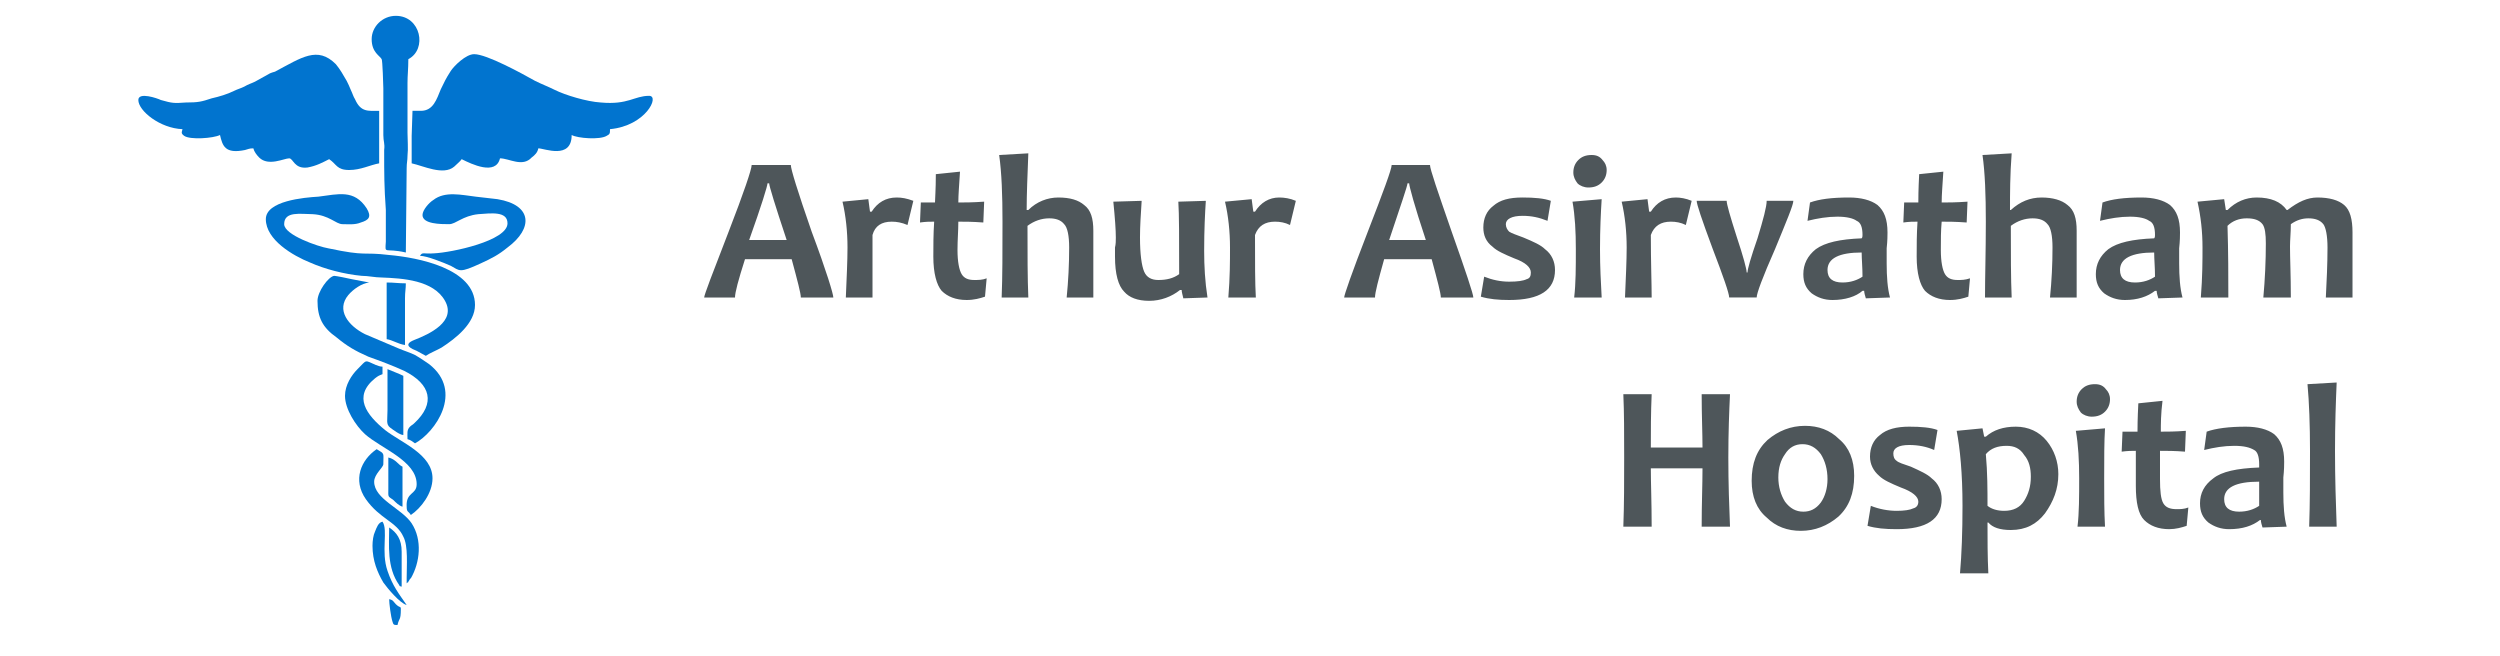 <?xml version="1.0" encoding="UTF-8"?>
<!DOCTYPE svg PUBLIC "-//W3C//DTD SVG 1.1//EN" "http://www.w3.org/Graphics/SVG/1.1/DTD/svg11.dtd">
<!-- Creator: CorelDRAW X8 -->
<svg xmlns="http://www.w3.org/2000/svg" xml:space="preserve" width="3in" height="0.787in" version="1.1" style="shape-rendering:geometricPrecision; text-rendering:geometricPrecision; image-rendering:optimizeQuality; fill-rule:evenodd; clip-rule:evenodd"
viewBox="0 0 3000 787"
 xmlns:xlink="http://www.w3.org/1999/xlink">
 <defs>
  <style type="text/css">
   <![CDATA[
    .fil0 {fill:#0174CF}
    .fil1 {fill:#4E565A;fill-rule:nonzero}
   ]]>
  </style>
 </defs>
 <g id="Layer_x0020_1">
  <path class="fil0" d="M166 120c0,13 26,34 53,35 -1,4 -2,5 2,8 7,5 35,3 43,-1 3,13 6,23 30,18 4,-1 5,-2 10,-2 1,4 4,8 7,11 11,11 30,1 36,1 5,0 6,13 22,11 11,-2 18,-6 26,-10 9,6 9,13 24,13 14,0 25,-6 36,-8l0 -63c-13,0 -22,2 -29,-14 -2,-3 -3,-7 -5,-11 -2,-5 -3,-7 -5,-11 -4,-7 -8,-14 -13,-20 -22,-22 -41,-8 -73,9 -3,1 -4,1 -6,2l-18 10c-4,2 -8,3 -13,6 -4,2 -8,3 -12,5 -8,4 -18,7 -27,9 -12,4 -16,5 -31,5 -14,1 -16,1 -30,-3 -4,-2 -27,-10 -27,0z"/>
  <path class="fil0" d="M505 133l-10 0 -1 30c0,11 0,22 0,33 14,3 38,15 51,4 4,-4 7,-6 9,-9 12,6 41,20 46,-1 11,0 27,11 38,-1 4,-3 7,-6 8,-11 7,0 40,14 40,-16 7,4 34,6 42,1 4,-2 4,-3 4,-8 43,-4 60,-40 47,-40 -18,0 -25,11 -58,8 -17,-1 -43,-9 -55,-15 -8,-4 -16,-7 -24,-11 -16,-9 -58,-32 -73,-32 -10,0 -24,14 -28,20 -7,11 -7,12 -12,22 -5,12 -9,26 -24,26z"/>
  <path class="fil0" d="M319 263c0,25 33,44 53,52 18,8 41,14 62,16 8,0 16,2 24,2 25,1 62,3 76,28 14,25 -19,40 -37,47 -15,6 -2,11 3,13 4,2 7,4 11,6 4,-3 14,-7 19,-10 17,-11 40,-29 40,-51 0,-44 -69,-57 -103,-60 -33,-4 -26,2 -73,-8 -12,-2 -53,-16 -53,-29 0,-16 20,-12 34,-12 20,1 28,12 36,12 7,0 15,1 22,-2 10,-3 13,-7 7,-17 -15,-23 -34,-17 -58,-14 -17,1 -63,5 -63,27z"/>
  <path class="fil0" d="M446 47c0,16 10,20 12,24 1,1 2,32 2,35l0 56c0,8 2,10 1,18 0,29 0,44 2,72 0,12 0,26 0,38 -1,16 -2,7 24,13l1 -101c0,-7 1,-9 1,-15 1,-9 0,-19 0,-28l0 -59c0,-10 1,-17 1,-29 23,-12 15,-52 -15,-52 -16,0 -29,13 -29,28z"/>
  <path class="fil0" d="M381 361c0,20 6,32 23,44 12,10 22,16 38,23 14,5 30,11 43,17 32,16 38,39 12,63 -2,2 -3,2 -5,4 -4,4 -3,8 -3,15 4,1 6,3 9,5 24,-13 59,-62 17,-95 -6,-4 -10,-7 -17,-11 -6,-3 -13,-5 -20,-8l-40 -17c-20,-10 -35,-29 -20,-47 6,-7 16,-14 25,-15l-21 -4c-4,-1 -19,-4 -21,-4 -7,1 -20,19 -20,30z"/>
  <path class="fil0" d="M507 258c0,11 22,11 32,11 8,0 16,-10 35,-12 15,-1 35,-4 35,11 0,21 -67,35 -88,36 -13,1 -14,-2 -17,3 8,0 28,8 37,12 11,6 10,9 36,-3 13,-6 21,-10 32,-19 31,-23 30,-51 -12,-58 -9,-1 -18,-2 -26,-3 -17,-2 -37,-7 -51,4 -5,3 -13,12 -13,18z"/>
  <path class="fil0" d="M414 475c0,16 13,36 24,46 19,17 62,32 62,60 0,13 -13,9 -12,27 0,7 2,5 5,10 12,-8 26,-26 26,-44 0,-29 -38,-43 -57,-58 -22,-18 -39,-40 -12,-62 4,-3 4,-3 9,-5l0 -9c-3,0 -5,-1 -8,-2 -14,-6 -10,-7 -22,5 -7,7 -15,19 -15,32z"/>
  <path class="fil0" d="M488 700c0,0 0,-1 0,0 0,0 1,-1 1,-1 0,0 1,0 1,-1 1,-1 2,-4 3,-4 11,-19 14,-46 1,-66 -12,-18 -45,-29 -45,-50 0,-9 11,-17 11,-21 0,-14 2,-12 -8,-18 -19,13 -29,37 -13,60 17,24 37,27 45,45 6,11 4,35 4,50l0 6z"/>
  <path class="fil0" d="M464 407c7,1 14,6 22,7l0 -56c0,-8 1,-11 1,-18 -9,0 -14,-1 -23,-1l0 68z"/>
  <path class="fil0" d="M484 522l0 -71c-6,-3 -12,-5 -19,-8 0,16 0,33 0,49 0,12 -2,17 3,21 4,3 12,9 16,9z"/>
  <path class="fil0" d="M447 655c0,18 6,32 13,44 5,7 20,25 28,27 -9,-13 -17,-23 -23,-41 -8,-23 1,-49 -6,-59 -5,1 -7,7 -9,12 -2,4 -3,11 -3,17z"/>
  <path class="fil0" d="M483 608l0 -48c-5,-2 -8,-9 -17,-11 0,12 0,25 0,37 0,11 -1,9 6,14 3,3 7,7 11,8z"/>
  <path class="fil0" d="M482 704c0,-14 0,-28 0,-42 0,-15 -6,-23 -15,-29 0,21 -3,48 12,69 1,2 0,1 3,2z"/>
  <path class="fil0" d="M477 750c2,-9 4,-5 4,-19 0,-4 -1,-1 -6,-6 -3,-3 -3,-5 -8,-6 0,5 2,21 4,27 1,4 2,4 6,4z"/>
  <path class="fil1" d="M1000 357l-39 0c0,-5 -4,-20 -11,-46l-56 0c-8,25 -12,40 -12,46l-37 0c0,-3 10,-29 29,-78 19,-49 28,-76 28,-81l47 0c0,5 8,31 25,80 18,48 26,75 26,79zm-56 -69c-14,-42 -21,-65 -21,-68l-2 0c0,3 -7,26 -22,68l45 0zm152 -47l-7 29c-7,-3 -13,-4 -19,-4 -12,0 -20,5 -23,16 0,33 0,58 0,75l-32 0c1,-24 2,-44 2,-60 0,-19 -2,-38 -6,-55l31 -3c1,9 2,14 2,15l2 0c7,-11 17,-17 30,-17 6,0 12,1 20,4zm88 93l-2 22c-6,2 -13,4 -22,4 -13,0 -23,-4 -30,-11 -6,-7 -10,-21 -10,-41 0,-13 0,-27 1,-42 -5,0 -10,0 -17,1l1 -24c6,0 12,0 17,0 0,-4 1,-15 1,-34l29 -3c-1,16 -2,28 -2,37 7,0 17,0 31,-1l-1 25c-13,-1 -23,-1 -30,-1 0,11 -1,22 -1,34 0,14 2,24 5,29 3,5 8,7 15,7 5,0 10,0 15,-2zm128 23l-32 0c2,-20 3,-40 3,-60 0,-14 -2,-24 -6,-28 -4,-5 -10,-7 -18,-7 -9,0 -18,3 -26,9 0,34 0,63 1,86l-32 0c1,-25 1,-55 1,-91 0,-32 -1,-59 -4,-80l35 -2c-1,26 -2,49 -2,68l2 0c10,-10 23,-15 36,-15 14,0 24,3 31,9 8,6 11,16 11,31 0,2 0,5 0,10 0,5 0,8 0,9 0,14 0,34 0,61zm137 0l-29 1c-1,-4 -2,-8 -2,-10l-2 0c-10,8 -23,13 -37,13 -14,0 -24,-4 -30,-11 -7,-7 -11,-21 -11,-42 0,-3 0,-6 0,-11 1,-4 1,-8 1,-12 0,-9 -1,-23 -3,-43l34 -1c-1,16 -2,30 -2,44 0,20 2,34 5,41 3,7 9,10 17,10 10,0 18,-2 25,-7 0,-43 0,-72 -1,-87l33 -1c-1,15 -2,35 -2,60 0,18 1,37 4,56zm106 -116l-7 29c-6,-3 -12,-4 -18,-4 -12,0 -20,5 -24,16 0,33 0,58 1,75l-33 0c2,-24 2,-44 2,-60 0,-19 -2,-38 -6,-55l32 -3c1,9 2,14 2,15l2 0c7,-11 17,-17 29,-17 6,0 13,1 20,4zm213 116l-39 0c0,-5 -4,-20 -11,-46l-57 0c-7,25 -11,40 -11,46l-37 0c0,-3 9,-29 28,-78 19,-49 29,-76 29,-81l46 0c0,5 9,31 26,80 17,48 26,75 26,79zm-57 -69c-14,-42 -20,-65 -20,-68l-2 0c0,3 -8,26 -22,68l44 0zm155 36c0,24 -18,36 -55,36 -13,0 -24,-1 -34,-4l4 -24c10,4 20,6 30,6 10,0 17,-1 21,-3 4,-1 5,-4 5,-8 0,-6 -6,-12 -20,-17 -12,-5 -21,-9 -26,-14 -8,-6 -11,-14 -11,-23 0,-11 4,-20 12,-26 8,-7 19,-10 35,-10 14,0 26,1 34,4l-4 24c-10,-4 -19,-6 -30,-6 -13,0 -20,4 -20,10 0,4 2,7 4,9 3,2 9,4 17,7 12,5 21,9 26,14 8,6 12,15 12,25zm56 33l-33 0c2,-17 2,-36 2,-58 0,-21 -1,-40 -4,-57l35 -3c-1,16 -2,36 -2,60 0,21 1,40 2,58zm6 -153c0,6 -2,11 -6,15 -4,4 -9,6 -16,6 -5,0 -10,-2 -13,-5 -3,-4 -5,-8 -5,-13 0,-6 2,-11 6,-15 4,-4 9,-6 16,-6 6,0 10,2 13,6 3,3 5,7 5,12zm102 37l-7 29c-6,-3 -12,-4 -18,-4 -12,0 -20,5 -24,16 0,33 1,58 1,75l-32 0c1,-24 2,-44 2,-60 0,-19 -2,-38 -6,-55l31 -3c1,9 2,14 2,15l2 0c7,-11 17,-17 30,-17 5,0 12,1 19,4zm122 0c0,5 -8,24 -22,58 -15,34 -22,53 -22,58l-33 0c0,-5 -7,-25 -20,-59 -13,-35 -19,-53 -19,-57l36 0c0,4 4,18 12,43 8,24 12,39 12,43l1 0c0,-4 4,-18 12,-41 7,-23 11,-38 11,-45l32 0zm116 116l-29 1c-1,-3 -2,-7 -2,-9l-2 0c-8,7 -21,11 -36,11 -10,0 -18,-3 -25,-8 -7,-6 -10,-13 -10,-23 0,-12 5,-22 15,-30 11,-8 29,-12 55,-13 1,-1 1,-3 1,-4 0,-9 -2,-15 -7,-17 -4,-3 -12,-5 -23,-5 -12,0 -24,2 -36,5l3 -22c11,-4 26,-6 47,-6 14,0 26,3 34,9 8,7 12,17 12,33 0,3 0,10 -1,19 0,9 0,15 0,18 0,16 1,30 4,41zm-33 -25c0,-11 -1,-21 -1,-29 -27,0 -41,7 -41,21 0,10 6,15 18,15 10,0 18,-3 24,-7zm129 2l-2 22c-6,2 -13,4 -22,4 -13,0 -23,-4 -30,-11 -6,-7 -10,-21 -10,-41 0,-13 0,-27 1,-42 -5,0 -10,0 -17,1l1 -24c6,0 12,0 17,0 0,-4 0,-15 1,-34l29 -3c-1,16 -2,28 -2,37 7,0 17,0 31,-1l-1 25c-13,-1 -23,-1 -30,-1 -1,11 -1,22 -1,34 0,14 2,24 5,29 3,5 8,7 15,7 5,0 9,0 15,-2zm128 23l-32 0c2,-20 3,-40 3,-60 0,-14 -2,-24 -6,-28 -4,-5 -10,-7 -18,-7 -9,0 -18,3 -26,9 0,34 0,63 1,86l-32 0c0,-25 1,-55 1,-91 0,-32 -1,-59 -4,-80l35 -2c-2,26 -2,49 -2,68l1 0c11,-10 23,-15 37,-15 13,0 24,3 31,9 8,6 11,16 11,31 0,2 0,5 0,10 0,5 0,8 0,9 0,14 0,34 0,61zm127 0l-29 1c-1,-3 -2,-7 -2,-9l-2 0c-9,7 -21,11 -36,11 -10,0 -18,-3 -25,-8 -7,-6 -10,-13 -10,-23 0,-12 5,-22 15,-30 11,-8 29,-12 55,-13 1,-1 1,-3 1,-4 0,-9 -2,-15 -7,-17 -4,-3 -12,-5 -23,-5 -12,0 -24,2 -36,5l3 -22c11,-4 26,-6 47,-6 14,0 26,3 34,9 8,7 12,17 12,33 0,3 0,10 -1,19 0,9 0,15 0,18 0,16 1,30 4,41zm-33 -25c0,-11 -1,-21 -1,-29 -27,0 -41,7 -41,21 0,10 6,15 18,15 10,0 18,-3 24,-7zm237 25l-32 0c1,-20 2,-40 2,-60 0,-14 -2,-24 -5,-28 -4,-5 -10,-7 -18,-7 -7,0 -14,2 -21,7 0,10 -1,19 -1,27 0,14 1,34 1,61l-33 0c2,-22 3,-44 3,-65 0,-11 -1,-19 -4,-23 -4,-5 -10,-7 -19,-7 -9,0 -17,3 -23,9 1,32 1,61 1,86l-33 0c2,-25 2,-45 2,-60 0,-19 -2,-37 -6,-55l32 -3 2 13 2 0c10,-10 22,-15 35,-15 17,0 29,5 36,15l1 0c13,-10 24,-15 36,-15 14,0 25,3 32,9 7,6 10,17 10,33 0,1 0,4 0,9 0,4 0,7 0,8 0,14 0,34 0,61z"/>
  <path class="fil1" d="M2076 632l-34 0c0,-27 1,-50 1,-70l-62 0c0,18 1,41 1,70l-34 0c1,-27 1,-54 1,-83 0,-29 0,-54 -1,-76l34 0c-1,23 -1,44 -1,64l62 0c0,-17 -1,-39 -1,-64l34 0c-1,21 -2,46 -2,76 0,31 1,59 2,83zm149 -61c0,21 -6,37 -19,49 -13,11 -28,17 -45,17 -16,0 -30,-5 -41,-16 -12,-10 -18,-25 -18,-44 0,-21 6,-37 19,-49 13,-11 28,-17 45,-17 16,0 30,5 41,16 12,10 18,25 18,44zm-32 4c0,-12 -3,-22 -8,-30 -6,-8 -13,-12 -22,-12 -9,0 -16,4 -21,12 -5,7 -8,16 -8,28 0,11 3,21 8,29 6,8 13,12 22,12 8,0 15,-3 21,-11 5,-7 8,-17 8,-28zm137 24c0,24 -18,36 -54,36 -14,0 -25,-1 -35,-4l4 -24c10,4 21,6 31,6 9,0 16,-1 20,-3 4,-1 6,-4 6,-8 0,-6 -7,-12 -21,-17 -12,-5 -21,-9 -26,-14 -7,-6 -11,-14 -11,-23 0,-11 4,-20 12,-26 8,-7 20,-10 35,-10 14,0 26,1 34,4l-4 24c-9,-4 -19,-6 -30,-6 -13,0 -19,4 -19,10 0,4 1,7 4,9 2,2 8,4 17,7 11,5 20,9 25,14 8,6 12,15 12,25zm140 -30c0,18 -6,33 -16,47 -10,13 -23,20 -41,20 -13,0 -22,-3 -27,-9l-1 0c0,20 0,41 1,61l-34 0c2,-23 3,-50 3,-81 0,-39 -3,-69 -7,-90l31 -3 2 10 2 0c9,-8 21,-12 36,-12 15,0 28,6 37,17 9,11 14,25 14,40zm-33 3c0,-10 -2,-19 -8,-26 -5,-8 -12,-11 -21,-11 -11,0 -19,3 -25,10 2,22 2,43 2,62 5,4 12,6 20,6 11,0 19,-4 24,-12 5,-8 8,-17 8,-29zm89 60l-33 0c2,-17 2,-36 2,-58 0,-21 -1,-40 -4,-57l35 -3c-1,16 -1,36 -1,60 0,21 0,40 1,58zm6 -153c0,6 -2,11 -6,15 -4,4 -9,6 -16,6 -5,0 -10,-2 -13,-5 -3,-4 -5,-8 -5,-13 0,-6 2,-11 6,-15 4,-4 9,-6 16,-6 6,0 10,2 13,6 3,3 5,7 5,12zm94 130l-2 22c-6,2 -13,4 -21,4 -13,0 -23,-4 -30,-11 -7,-7 -10,-21 -10,-41 0,-13 0,-27 0,-42 -4,0 -10,0 -17,1l1 -24c6,0 12,0 18,0 0,-4 0,-15 1,-34l29 -3c-2,16 -2,28 -2,37 7,0 17,0 30,-1l-1 25c-12,-1 -22,-1 -30,-1 0,11 0,22 0,34 0,14 1,24 4,29 3,5 8,7 16,7 4,0 9,0 14,-2zm118 23l-29 1c-1,-3 -2,-7 -2,-9l-1 0c-9,7 -21,11 -37,11 -10,0 -18,-3 -25,-8 -7,-6 -10,-13 -10,-23 0,-12 5,-22 16,-30 10,-8 28,-12 55,-13 0,-1 0,-3 0,-4 0,-9 -2,-15 -6,-17 -5,-3 -12,-5 -24,-5 -12,0 -24,2 -36,5l3 -22c11,-4 27,-6 47,-6 14,0 26,3 34,9 8,7 12,17 12,33 0,3 0,10 -1,19 0,9 0,15 0,18 0,16 1,30 4,41zm-33 -25c0,-11 0,-21 0,-29 -28,0 -42,7 -42,21 0,10 6,15 18,15 10,0 18,-3 24,-7zm93 25l-33 0c1,-28 1,-58 1,-91 0,-31 -1,-58 -3,-80l35 -2c-1,23 -2,50 -2,82 0,33 1,63 2,91z"/>
 </g>
</svg>
